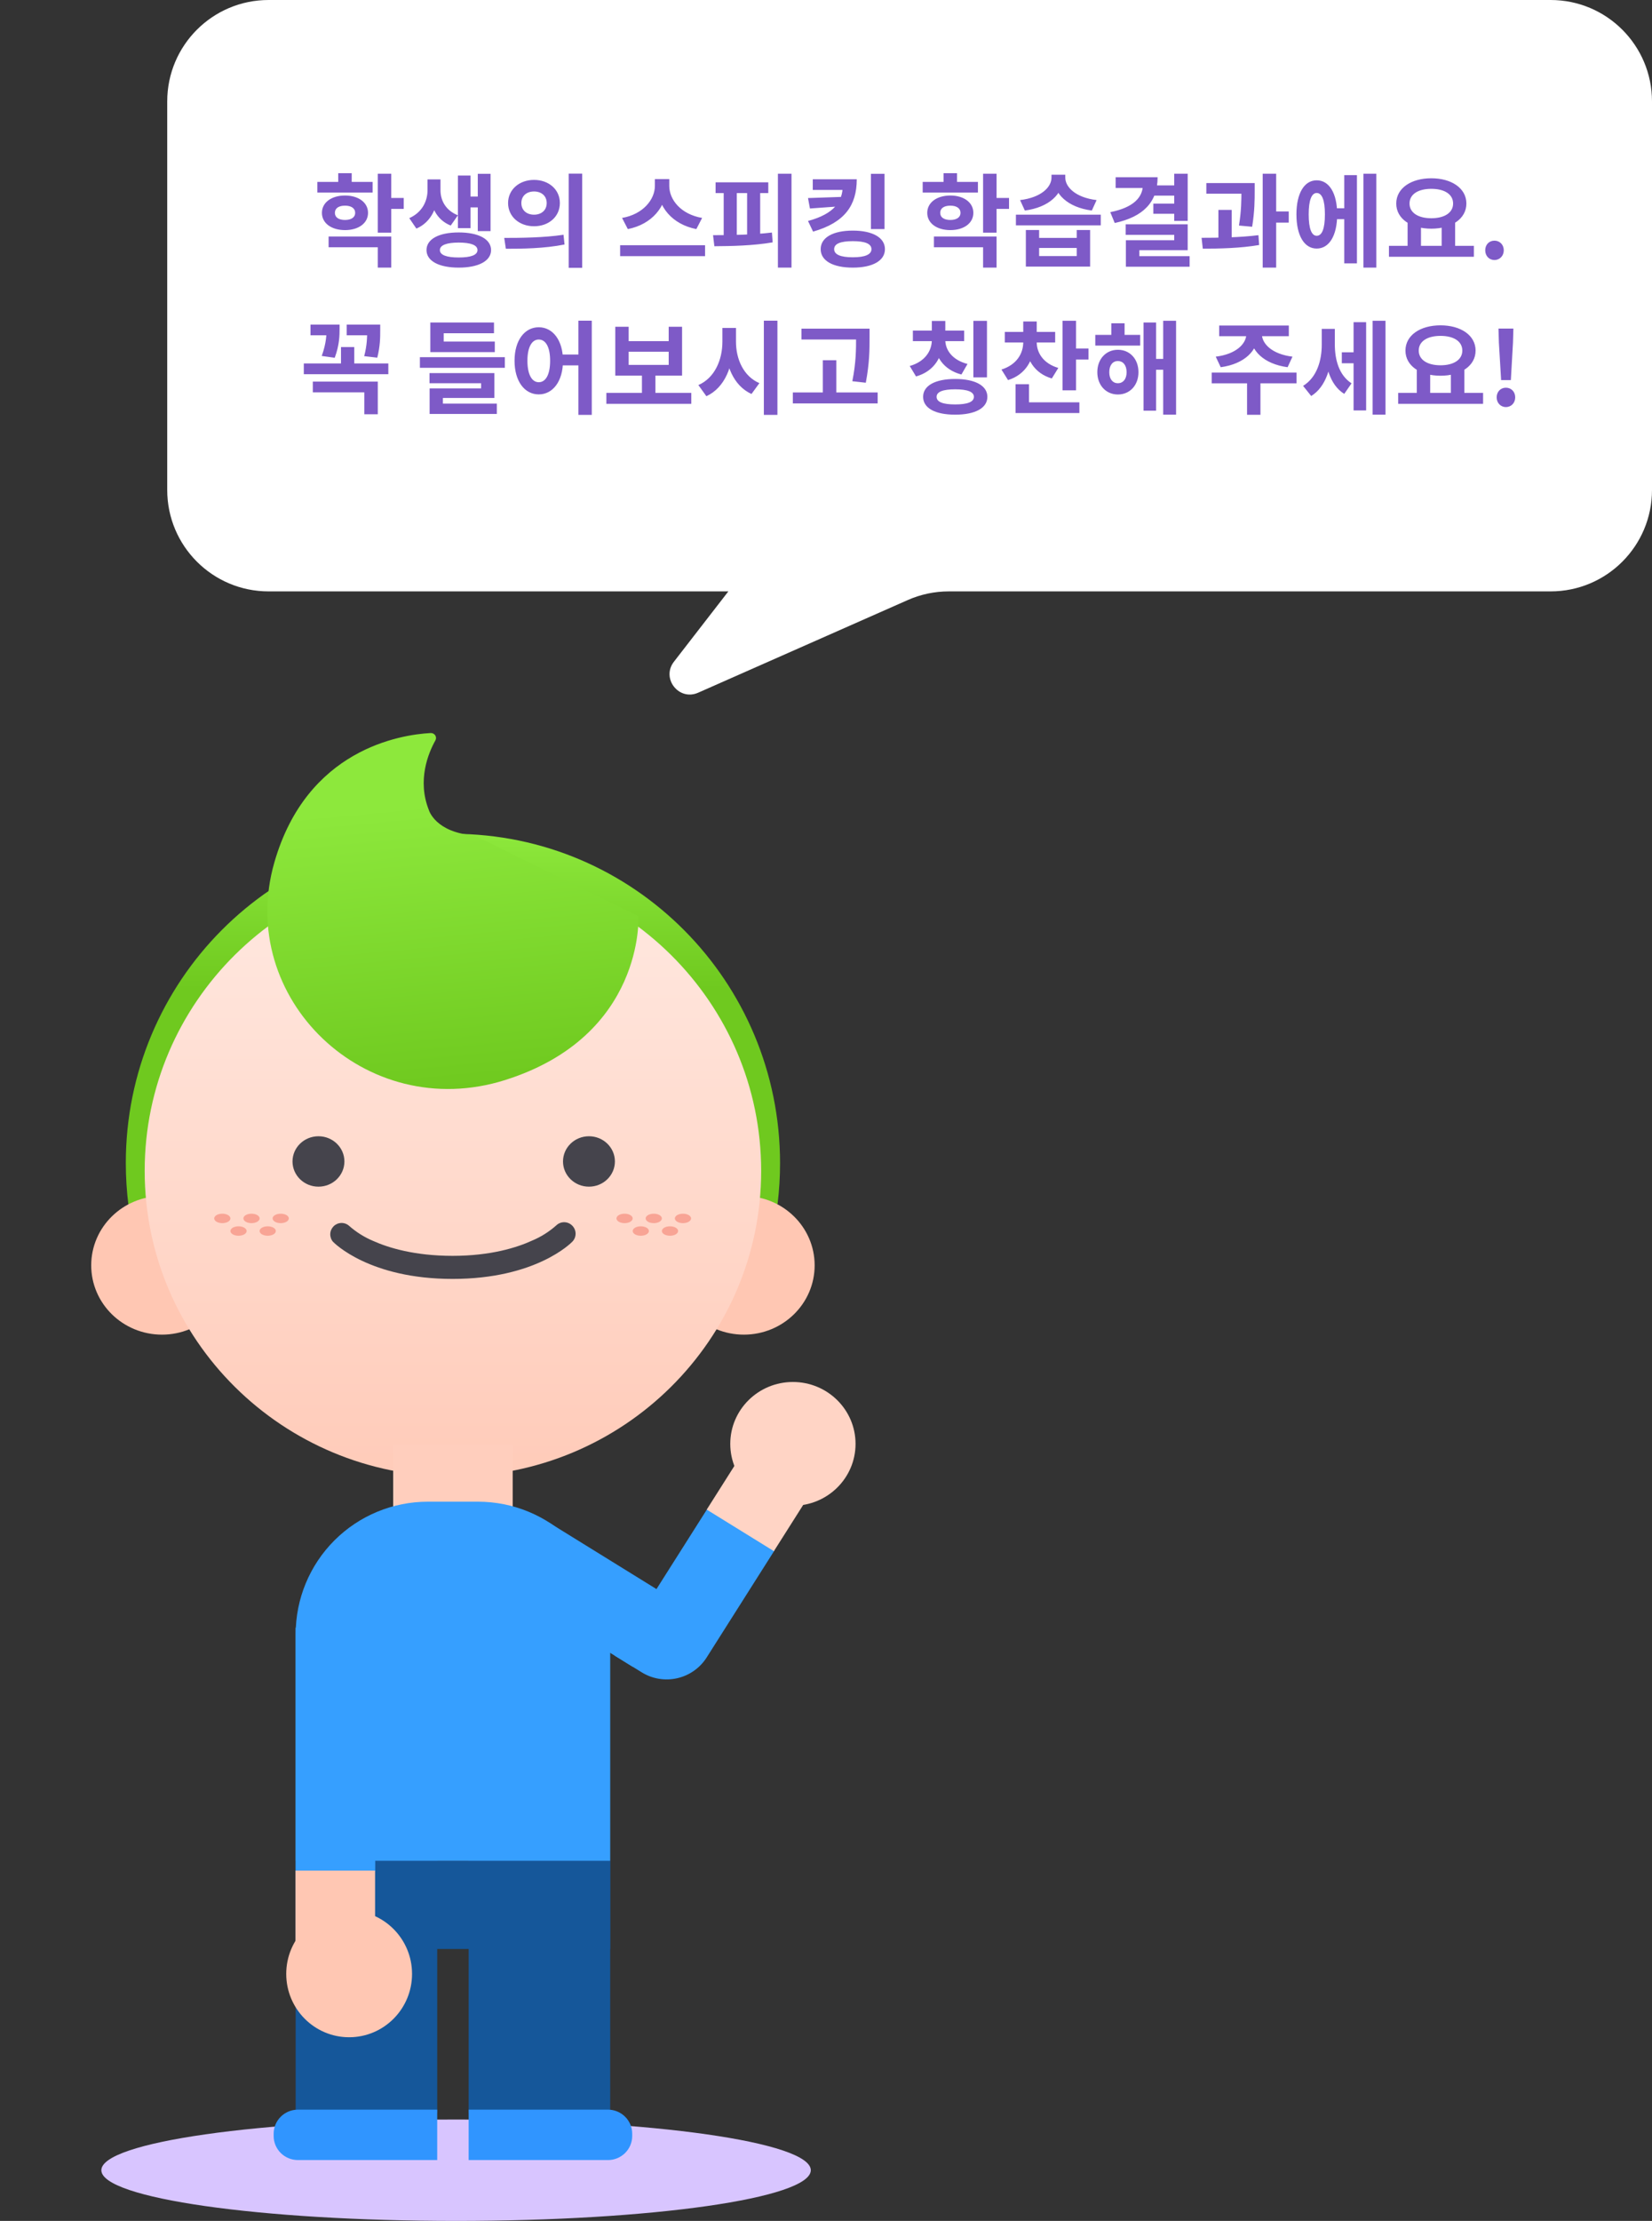 <svg width="326" height="438" viewBox="0 0 326 438" fill="none" xmlns="http://www.w3.org/2000/svg">
<rect x="0" y="0" width="326" height="438" fill="#333333" stroke="none"/>
<path d="M90 438C128.66 438 160 433.523 160 428C160 422.477 128.66 418 90 418C51.34 418 20 422.477 20 428C20 433.523 51.34 438 90 438Z" fill="#D8C5FF"/>
<path d="M120.413 366.977H58.344V384.372H120.413V366.977Z" fill="#15579A"/>
<path d="M86.277 416.679V366.977H58.346V416.679H86.277Z" fill="#15579A"/>
<path d="M120.414 416.679V366.977H92.483V416.679H120.414Z" fill="#15579A"/>
<path d="M86.277 416.055V425.995H58.786C58.158 425.995 57.535 425.872 56.955 425.634C56.374 425.395 55.847 425.046 55.403 424.605C54.959 424.164 54.606 423.641 54.366 423.065C54.125 422.489 54.002 421.872 54.002 421.249V420.801C54.002 419.542 54.505 418.335 55.403 417.445C56.3 416.555 57.517 416.055 58.786 416.055H86.277Z" fill="#3095FF"/>
<path d="M124.758 420.801V421.249C124.758 422.507 124.253 423.715 123.355 424.605C122.457 425.495 121.24 425.995 119.97 425.995H92.482V416.055H119.976C121.245 416.056 122.461 416.557 123.358 417.447C124.254 418.337 124.758 419.543 124.758 420.801V420.801Z" fill="#3095FF"/>
<path d="M25.359 237.756C25.004 234.967 24.827 232.16 24.828 229.35C24.828 193.496 53.729 164.445 89.38 164.445C125.03 164.445 153.932 193.527 153.932 229.394C153.934 232.093 153.769 234.79 153.439 237.47L25.359 237.756Z" fill="url(#paint0_linear_133_655)"/>
<path d="M31.965 263.211C39.678 263.211 45.931 257.092 45.931 249.543C45.931 241.994 39.678 235.875 31.965 235.875C24.253 235.875 18 241.994 18 249.543C18 257.092 24.253 263.211 31.965 263.211Z" fill="#FFC7B3"/>
<path d="M146.794 263.211C154.507 263.211 160.759 257.092 160.759 249.543C160.759 241.994 154.507 235.875 146.794 235.875C139.081 235.875 132.828 241.994 132.828 249.543C132.828 257.092 139.081 263.211 146.794 263.211Z" fill="#FFC7B3"/>
<path d="M89.378 291.184C122.973 291.184 150.206 264.203 150.206 230.92C150.206 197.637 122.973 170.656 89.378 170.656C55.784 170.656 28.551 197.637 28.551 230.92C28.551 264.203 55.784 291.184 89.378 291.184Z" fill="url(#paint1_linear_133_655)"/>
<path d="M125.99 180.647C125.99 180.647 127.273 204.287 99.689 212.997C72.105 221.706 46.445 196.822 54.143 170.071C60.558 147.743 79.007 144.894 84.973 144.564C85.153 144.554 85.333 144.591 85.493 144.671C85.654 144.751 85.79 144.871 85.887 145.018C85.984 145.166 86.038 145.336 86.044 145.511C86.05 145.686 86.008 145.86 85.922 146.014C84.524 148.502 82.285 153.902 84.639 159.775C84.639 159.775 85.922 164.217 93.62 164.752C93.595 164.752 126.311 180.927 125.99 180.647Z" fill="url(#paint2_linear_133_655)"/>
<path d="M101.172 284.969H77.586V297.397H101.172V284.969Z" fill="#FFCEBD"/>
<path d="M43.87 241.224C44.754 241.224 45.47 240.806 45.47 240.291C45.47 239.777 44.754 239.359 43.87 239.359C42.986 239.359 42.27 239.777 42.27 240.291C42.27 240.806 42.986 241.224 43.87 241.224Z" fill="#F8A495"/>
<path d="M49.632 241.224C50.516 241.224 51.232 240.806 51.232 240.291C51.232 239.777 50.516 239.359 49.632 239.359C48.748 239.359 48.031 239.777 48.031 240.291C48.031 240.806 48.748 241.224 49.632 241.224Z" fill="#F8A495"/>
<path d="M47.069 243.708C47.953 243.708 48.67 243.291 48.67 242.776C48.67 242.261 47.953 241.844 47.069 241.844C46.185 241.844 45.469 242.261 45.469 242.776C45.469 243.291 46.185 243.708 47.069 243.708Z" fill="#F8A495"/>
<path d="M52.831 243.708C53.715 243.708 54.431 243.291 54.431 242.776C54.431 242.261 53.715 241.844 52.831 241.844C51.947 241.844 51.23 242.261 51.23 242.776C51.23 243.291 51.947 243.708 52.831 243.708Z" fill="#F8A495"/>
<path d="M55.393 241.224C56.277 241.224 56.994 240.806 56.994 240.291C56.994 239.777 56.277 239.359 55.393 239.359C54.51 239.359 53.793 239.777 53.793 240.291C53.793 240.806 54.51 241.224 55.393 241.224Z" fill="#F8A495"/>
<path d="M123.253 241.224C124.137 241.224 124.853 240.806 124.853 240.291C124.853 239.777 124.137 239.359 123.253 239.359C122.369 239.359 121.652 239.777 121.652 240.291C121.652 240.806 122.369 241.224 123.253 241.224Z" fill="#F8A495"/>
<path d="M129.011 241.224C129.894 241.224 130.611 240.806 130.611 240.291C130.611 239.777 129.894 239.359 129.011 239.359C128.127 239.359 127.41 239.777 127.41 240.291C127.41 240.806 128.127 241.224 129.011 241.224Z" fill="#F8A495"/>
<path d="M126.452 243.708C127.336 243.708 128.052 243.291 128.052 242.776C128.052 242.261 127.336 241.844 126.452 241.844C125.568 241.844 124.852 242.261 124.852 242.776C124.852 243.291 125.568 243.708 126.452 243.708Z" fill="#F8A495"/>
<path d="M132.214 243.708C133.098 243.708 133.814 243.291 133.814 242.776C133.814 242.261 133.098 241.844 132.214 241.844C131.33 241.844 130.613 242.261 130.613 242.776C130.613 243.291 131.33 243.708 132.214 243.708Z" fill="#F8A495"/>
<path d="M134.772 241.224C135.656 241.224 136.373 240.806 136.373 240.291C136.373 239.777 135.656 239.359 134.772 239.359C133.888 239.359 133.172 239.777 133.172 240.291C133.172 240.806 133.888 241.224 134.772 241.224Z" fill="#F8A495"/>
<path d="M62.844 234.028C65.672 234.028 67.965 231.803 67.965 229.057C67.965 226.312 65.672 224.086 62.844 224.086C60.016 224.086 57.723 226.312 57.723 229.057C57.723 231.803 60.016 234.028 62.844 234.028Z" fill="#45444C"/>
<path d="M116.223 234.028C119.051 234.028 121.344 231.803 121.344 229.057C121.344 226.312 119.051 224.086 116.223 224.086C113.394 224.086 111.102 226.312 111.102 229.057C111.102 231.803 113.394 234.028 116.223 234.028Z" fill="#45444C"/>
<path d="M112.9 241.691C112.48 241.273 111.913 241.039 111.323 241.039C110.732 241.039 110.165 241.273 109.745 241.691C108.334 242.937 106.729 243.943 104.995 244.669C101.993 246.042 96.834 247.672 89.312 247.672C81.79 247.672 76.637 246.074 73.629 244.727C71.898 243.998 70.296 242.992 68.885 241.749C68.462 241.375 67.914 241.174 67.351 241.188C66.788 241.203 66.251 241.43 65.847 241.825C65.444 242.22 65.204 242.753 65.175 243.319C65.146 243.884 65.331 244.44 65.692 244.874C65.986 245.176 72.927 252.222 89.318 252.222C105.71 252.222 112.67 245.163 112.944 244.874C113.152 244.663 113.315 244.413 113.425 244.138C113.535 243.864 113.59 243.57 113.585 243.273C113.581 242.977 113.519 242.685 113.401 242.413C113.283 242.141 113.113 241.896 112.9 241.691Z" fill="#45444C"/>
<path d="M84.417 296.156H94.348C97.771 296.156 101.161 296.831 104.324 298.143C107.487 299.454 110.36 301.376 112.781 303.799C115.202 306.222 117.122 309.098 118.432 312.264C119.742 315.43 120.417 318.823 120.417 322.25V366.982H58.348V322.25C58.348 315.329 61.094 308.692 65.983 303.799C70.872 298.905 77.503 296.156 84.417 296.156Z" fill="#369FFF"/>
<path d="M74.046 321.008H58.336V369.049H74.046V321.008Z" fill="#369FFF"/>
<path d="M74.018 368.914H58.309V385.342H74.018V368.914Z" fill="#FFC7B3"/>
<path d="M68.898 401.775C75.754 401.775 81.312 396.181 81.312 389.282C81.312 382.382 75.754 376.789 68.898 376.789C62.042 376.789 56.484 382.382 56.484 389.282C56.484 396.181 62.042 401.775 68.898 401.775Z" fill="#FFC7B3"/>
<path d="M139.551 297.609L152.809 305.806L139.448 326.879C138.137 328.947 136.052 330.418 133.652 330.968C131.252 331.519 128.733 331.105 126.649 329.817L121.248 326.478L139.551 297.609Z" fill="#369FFF"/>
<path d="M161.344 292.306L148.086 284.109L139.461 297.714L152.719 305.91L161.344 292.306Z" fill="#FFD4C5"/>
<path d="M156.47 296.958C163.296 296.958 168.83 291.494 168.83 284.753C168.83 278.012 163.296 272.547 156.47 272.547C149.643 272.547 144.109 278.012 144.109 284.753C144.109 291.494 149.643 296.958 156.47 296.958Z" fill="#FFD4C5"/>
<path d="M124.883 328.733L133.184 315.641L108.234 300.215L99.934 313.308L124.883 328.733Z" fill="#369FFF"/>
<path d="M33 20C33 8.954 41.954 0 53 0H306C317.046 0 326 8.954 326 20V96.631C326 107.677 317.046 116.631 306 116.631H187.221C184.438 116.631 181.685 117.212 179.139 118.337L137.765 136.615C133.967 138.292 130.444 133.789 132.986 130.507L143.731 116.631H53C41.954 116.631 33 107.677 33 96.631V20Z" fill="white"/>
<path d="M62.626 35.88H73.526V37.98H62.626V35.88ZM68.086 38.56C70.746 38.56 72.626 39.94 72.626 41.98C72.626 44.02 70.746 45.38 68.086 45.38C65.406 45.38 63.526 44.02 63.526 41.98C63.526 39.94 65.406 38.56 68.086 38.56ZM68.086 40.56C66.886 40.56 66.086 41.04 66.086 41.98C66.086 42.9 66.886 43.38 68.086 43.38C69.266 43.38 70.086 42.9 70.086 41.98C70.086 41.04 69.266 40.56 68.086 40.56ZM74.546 34.26H77.206V45.88H74.546V34.26ZM76.466 39.04H79.666V41.2H76.466V39.04ZM64.846 46.64H77.206V52.78H74.546V48.76H64.846V46.64ZM66.746 34.16H69.406V37.08H66.746V34.16ZM84.365 35.38H86.445V37.52C86.445 40.66 85.185 43.8 82.165 45.08L80.765 43.02C83.345 41.88 84.365 39.6 84.365 37.52V35.38ZM84.845 35.38H86.925V37.52C86.925 39.5 87.925 41.5 90.365 42.46L88.945 44.48C86.065 43.34 84.845 40.54 84.845 37.52V35.38ZM94.285 34.28H96.805V45.58H94.285V34.28ZM92.065 38.76H95.005V40.9H92.065V38.76ZM90.365 34.62H92.845V45H90.365V34.62ZM90.525 45.84C94.405 45.84 96.905 47.14 96.905 49.32C96.905 51.48 94.405 52.78 90.525 52.78C86.625 52.78 84.165 51.48 84.165 49.32C84.165 47.14 86.625 45.84 90.525 45.84ZM90.525 47.84C88.145 47.84 86.805 48.34 86.805 49.32C86.805 50.3 88.145 50.78 90.525 50.78C92.905 50.78 94.225 50.3 94.225 49.32C94.225 48.34 92.905 47.84 90.525 47.84ZM105.383 35.48C108.303 35.48 110.483 37.38 110.483 40.04C110.483 42.72 108.303 44.62 105.383 44.62C102.483 44.62 100.263 42.72 100.263 40.04C100.263 37.38 102.483 35.48 105.383 35.48ZM105.383 37.76C103.963 37.76 102.883 38.6 102.883 40.04C102.883 41.5 103.963 42.34 105.383 42.34C106.803 42.34 107.883 41.5 107.883 40.04C107.883 38.6 106.803 37.76 105.383 37.76ZM112.223 34.24H114.883V52.82H112.223V34.24ZM99.823 49.06L99.503 46.92C102.763 46.92 107.303 46.88 111.203 46.3L111.403 48.22C107.383 49.02 103.023 49.06 99.823 49.06ZM129.233 35.32H131.553V36.66C131.553 40.68 128.693 44.24 123.893 45.18L122.753 42.98C126.933 42.26 129.233 39.32 129.233 36.66V35.32ZM129.773 35.32H132.073V36.66C132.073 39.38 134.353 42.26 138.553 42.98L137.413 45.18C132.613 44.24 129.773 40.74 129.773 36.66V35.32ZM122.373 48.36H139.133V50.52H122.373V48.36ZM153.511 34.26H156.191V52.78H153.511V34.26ZM141.211 35.96H151.611V38.08H141.211V35.96ZM140.971 48.56L140.711 46.38C144.051 46.38 148.511 46.32 152.331 45.86L152.471 47.8C148.571 48.46 144.311 48.54 140.971 48.56ZM142.811 37.62H145.391V46.96H142.811V37.62ZM147.431 37.62H150.011V46.96H147.431V37.62ZM166.31 35.36H169.07C169.07 40.52 166.67 43.9 160.45 45.68L159.45 43.58C164.69 42.16 166.31 39.7 166.31 36.52V35.36ZM160.39 35.36H167.87V37.46H160.39V35.36ZM166.43 38.82V40.64L159.83 41.12L159.45 39.06L166.43 38.82ZM171.87 34.28H174.55V45.18H171.87V34.28ZM168.29 45.48C172.17 45.48 174.63 46.84 174.63 49.14C174.63 51.44 172.17 52.78 168.29 52.78C164.39 52.78 161.95 51.44 161.95 49.14C161.95 46.84 164.39 45.48 168.29 45.48ZM168.29 47.56C165.87 47.56 164.61 48.06 164.61 49.14C164.61 50.2 165.87 50.74 168.29 50.74C170.69 50.74 171.97 50.2 171.97 49.14C171.97 48.06 170.69 47.56 168.29 47.56ZM182.079 35.88H192.979V37.98H182.079V35.88ZM187.539 38.56C190.199 38.56 192.079 39.94 192.079 41.98C192.079 44.02 190.199 45.38 187.539 45.38C184.859 45.38 182.979 44.02 182.979 41.98C182.979 39.94 184.859 38.56 187.539 38.56ZM187.539 40.56C186.339 40.56 185.539 41.04 185.539 41.98C185.539 42.9 186.339 43.38 187.539 43.38C188.719 43.38 189.539 42.9 189.539 41.98C189.539 41.04 188.719 40.56 187.539 40.56ZM193.999 34.26H196.659V45.88H193.999V34.26ZM195.919 39.04H199.119V41.2H195.919V39.04ZM184.299 46.64H196.659V52.78H193.999V48.76H184.299V46.64ZM186.199 34.16H188.859V37.08H186.199V34.16ZM202.438 45.36H205.058V46.92H212.478V45.36H215.118V52.58H202.438V45.36ZM205.058 48.9V50.5H212.478V48.9H205.058ZM200.478 42.34H217.218V44.44H200.478V42.34ZM207.498 34.46H209.778V35.02C209.778 38.24 207.018 40.9 202.238 41.52L201.298 39.46C205.478 38.96 207.498 36.9 207.498 35.02V34.46ZM207.938 34.46H210.218V35.02C210.218 36.88 212.238 38.96 216.398 39.46L215.458 41.52C210.678 40.9 207.938 38.22 207.938 35.02V34.46ZM231.716 34.26H234.376V43.56H231.716V34.26ZM225.536 34.96H228.436C228.436 39.88 225.596 42.76 219.976 43.98L219.096 41.84C223.736 40.92 225.536 38.88 225.536 36.4V34.96ZM220.156 34.96H226.656V37.08H220.156V34.96ZM227.716 36.56H232.056V38.58H227.716V36.56ZM227.596 40.16H231.956V42.16H227.596V40.16ZM222.136 44.24H234.376V49.34H224.836V51.64H222.176V47.38H231.716V46.32H222.136V44.24ZM222.176 50.52H234.756V52.6H222.176V50.52ZM238.055 36.1H246.035V38.2H238.055V36.1ZM240.435 41.4H243.055V47.68H240.435V41.4ZM244.975 36.1H247.595V37.6C247.595 39.4 247.595 41.64 247.095 44.72L244.495 44.48C244.975 41.52 244.975 39.38 244.975 37.6V36.1ZM249.175 34.26H251.835V52.78H249.175V34.26ZM251.055 41.7H254.315V43.9H251.055V41.7ZM237.355 49.04L237.115 46.9C240.375 46.9 244.695 46.84 248.335 46.38L248.475 48.32C244.735 48.96 240.575 49.04 237.355 49.04ZM263.073 41.08H266.113V43.22H263.073V41.08ZM269.053 34.26H271.593V52.78H269.053V34.26ZM265.273 34.54H267.773V51.94H265.273V34.54ZM259.833 35.56C262.293 35.56 263.873 38.1 263.873 42.28C263.873 46.48 262.293 49.02 259.833 49.02C257.393 49.02 255.833 46.48 255.833 42.28C255.833 38.1 257.393 35.56 259.833 35.56ZM259.833 38.06C258.833 38.06 258.253 39.46 258.253 42.28C258.253 45.12 258.833 46.5 259.833 46.5C260.873 46.5 261.453 45.12 261.453 42.28C261.453 39.46 260.873 38.06 259.833 38.06ZM277.771 43.66H280.411V48.86H277.771V43.66ZM284.491 43.66H287.151V48.86H284.491V43.66ZM274.091 48.48H290.851V50.64H274.091V48.48ZM282.451 35.16C286.431 35.16 289.371 37.12 289.371 40.14C289.371 43.16 286.431 45.1 282.451 45.1C278.451 45.1 275.531 43.16 275.531 40.14C275.531 37.12 278.451 35.16 282.451 35.16ZM282.451 37.24C279.871 37.24 278.151 38.3 278.151 40.14C278.151 41.96 279.871 43.04 282.451 43.04C285.031 43.04 286.751 41.96 286.751 40.14C286.751 38.3 285.031 37.24 282.451 37.24ZM294.91 51.28C293.85 51.28 293.09 50.46 293.09 49.36C293.09 48.26 293.85 47.46 294.91 47.46C295.95 47.46 296.75 48.26 296.75 49.36C296.75 50.46 295.95 51.28 294.91 51.28ZM68.411 64.02H73.531V66.12H68.411V64.02ZM59.951 71.68H76.631V73.8H59.951V71.68ZM67.291 68.44H69.911V72.58H67.291V68.44ZM72.451 64.02H75.031V65.18C75.031 66.48 75.031 68.26 74.451 70.54L71.871 70.24C72.451 68 72.451 66.44 72.451 65.18V64.02ZM61.731 75.26H74.551V81.7H71.891V77.38H61.731V75.26ZM61.271 64.02H65.691V66.12H61.271V64.02ZM64.431 64.02H67.011V64.82C67.011 66.02 67.011 68 66.051 70.56L63.491 70.2C64.431 67.58 64.431 65.92 64.431 64.82V64.02ZM82.861 70.44H99.621V72.54H82.861V70.44ZM84.921 67.36H97.641V69.44H84.921V67.36ZM84.921 63.6H97.481V65.72H87.561V69.16H84.921V63.6ZM84.761 73.58H97.561V78.48H87.401V80.08H84.781V76.6H94.941V75.58H84.761V73.58ZM84.781 79.6H98.041V81.64H84.781V79.6ZM106.319 64.54C109.079 64.54 111.099 67.1 111.099 71.14C111.099 75.22 109.079 77.78 106.319 77.78C103.539 77.78 101.539 75.22 101.539 71.14C101.539 67.1 103.539 64.54 106.319 64.54ZM106.319 66.96C104.979 66.96 104.079 68.42 104.079 71.14C104.079 73.9 104.979 75.38 106.319 75.38C107.679 75.38 108.559 73.9 108.559 71.14C108.559 68.42 107.679 66.96 106.319 66.96ZM114.139 63.24H116.779V81.82H114.139V63.24ZM110.319 69.92H115.259V72.06H110.319V69.92ZM119.658 77.48H136.418V79.64H119.658V77.48ZM126.678 73.52H129.338V78H126.678V73.52ZM121.418 64.44H124.058V67.28H131.958V64.44H134.598V74.08H121.418V64.44ZM124.058 69.36V71.96H131.958V69.36H124.058ZM142.556 64.68H144.716V67.38C144.716 72.14 143.076 76.44 139.396 78.14L137.816 75.94C141.036 74.54 142.556 70.98 142.556 67.38V64.68ZM143.076 64.68H145.236V67.38C145.236 70.8 146.696 74.2 149.856 75.56L148.296 77.7C144.716 76.06 143.076 71.94 143.076 67.38V64.68ZM150.736 63.24H153.416V81.82H150.736V63.24ZM158.155 64.82H169.895V66.96H158.155V64.82ZM156.455 77.4H173.195V79.56H156.455V77.4ZM162.375 71.04H165.035V78.46H162.375V71.04ZM168.935 64.82H171.595V66.6C171.595 68.92 171.595 71.52 170.855 75.48L168.195 75.18C168.935 71.5 168.935 68.82 168.935 66.6V64.82ZM183.884 66.38H186.064V67.06C186.064 70.32 184.364 73.24 180.764 74.24L179.524 72.18C182.564 71.32 183.884 69.16 183.884 67.06V66.38ZM184.384 66.38H186.544V67.06C186.544 69 187.904 71 190.924 71.78L189.724 73.86C186.124 72.92 184.384 70.16 184.384 67.06V66.38ZM180.144 65.2H190.264V67.28H180.144V65.2ZM183.884 63.3H186.544V66.12H183.884V63.3ZM192.084 63.28H194.764V74.42H192.084V63.28ZM188.484 74.74C192.404 74.74 194.844 76.04 194.844 78.26C194.844 80.5 192.404 81.78 188.484 81.78C184.564 81.78 182.164 80.5 182.164 78.26C182.164 76.04 184.564 74.74 188.484 74.74ZM188.484 76.78C186.084 76.78 184.824 77.26 184.824 78.26C184.824 79.28 186.084 79.76 188.484 79.76C190.904 79.76 192.184 79.28 192.184 78.26C192.184 77.26 190.904 76.78 188.484 76.78ZM201.923 66.78H204.083V67.48C204.083 70.86 202.443 73.86 198.923 74.96L197.623 72.88C200.623 71.94 201.923 69.72 201.923 67.48V66.78ZM202.403 66.78H204.583V67.48C204.583 69.54 205.843 71.68 208.843 72.56L207.563 74.64C204.063 73.62 202.403 70.7 202.403 67.48V66.78ZM198.283 65.46H208.223V67.54H198.283V65.46ZM201.923 63.4H204.583V66.28H201.923V63.4ZM209.683 63.26H212.343V76.98H209.683V63.26ZM211.583 68.74H214.803V70.9H211.583V68.74ZM200.403 79.34H213.003V81.46H200.403V79.34ZM200.403 75.78H203.063V80.72H200.403V75.78ZM216.141 66.04H225.001V68.16H216.141V66.04ZM220.601 68.98C222.961 68.98 224.661 70.8 224.661 73.4C224.661 75.98 222.961 77.8 220.601 77.8C218.261 77.8 216.541 75.98 216.541 73.4C216.541 70.8 218.261 68.98 220.601 68.98ZM220.601 71.2C219.601 71.2 218.901 72 218.901 73.4C218.901 74.8 219.601 75.58 220.601 75.58C221.601 75.58 222.321 74.8 222.321 73.4C222.321 72 221.601 71.2 220.601 71.2ZM229.541 63.26H232.081V81.78H229.541V63.26ZM227.321 70.78H230.381V72.92H227.321V70.78ZM225.661 63.6H228.141V81H225.661V63.6ZM219.301 63.76H221.921V67.38H219.301V63.76ZM245.951 65.32H248.251V65.86C248.251 69.12 245.591 71.78 240.891 72.42L239.911 70.34C243.991 69.84 245.951 67.76 245.951 65.86V65.32ZM246.711 65.32H249.011V65.86C249.011 67.76 250.971 69.84 255.051 70.34L254.091 72.42C249.371 71.78 246.711 69.12 246.711 65.86V65.32ZM246.091 75H248.731V81.8H246.091V75ZM239.111 73.48H255.851V75.6H239.111V73.48ZM240.591 64.2H254.331V66.3H240.591V64.2ZM264.789 69.48H267.849V71.64H264.789V69.48ZM260.829 64.86H262.869V67.98C262.869 72.18 261.709 76.28 258.749 78.1L257.149 76.1C259.869 74.42 260.829 71.12 260.829 67.98V64.86ZM261.409 64.86H263.409V67.86C263.409 70.88 264.189 73.96 266.709 75.6L265.269 77.68C262.329 75.86 261.409 71.86 261.409 67.86V64.86ZM270.869 63.26H273.409V81.78H270.869V63.26ZM267.109 63.54H269.589V80.94H267.109V63.54ZM279.588 72.66H282.228V77.86H279.588V72.66ZM286.308 72.66H288.968V77.86H286.308V72.66ZM275.908 77.48H292.668V79.64H275.908V77.48ZM284.268 64.16C288.248 64.16 291.188 66.12 291.188 69.14C291.188 72.16 288.248 74.1 284.268 74.1C280.268 74.1 277.348 72.16 277.348 69.14C277.348 66.12 280.268 64.16 284.268 64.16ZM284.268 66.24C281.688 66.24 279.968 67.3 279.968 69.14C279.968 70.96 281.688 72.04 284.268 72.04C286.848 72.04 288.568 70.96 288.568 69.14C288.568 67.3 286.848 66.24 284.268 66.24ZM296.226 74.96L295.786 67.58L295.706 64.8H298.646L298.566 67.58L298.146 74.96H296.226ZM297.166 80.28C296.126 80.28 295.346 79.46 295.346 78.36C295.346 77.26 296.126 76.46 297.166 76.46C298.226 76.46 299.006 77.26 299.006 78.36C299.006 79.46 298.226 80.28 297.166 80.28Z" fill="#7E5AC7"/>
<defs>
<linearGradient id="paint0_linear_133_655" x1="89.38" y1="164.445" x2="89.38" y2="194.888" gradientUnits="userSpaceOnUse">
<stop stop-color="#8DE83C"/>
<stop offset="1" stop-color="#6FC91F"/>
</linearGradient>
<linearGradient id="paint1_linear_133_655" x1="89.378" y1="170.656" x2="89.378" y2="291.184" gradientUnits="userSpaceOnUse">
<stop stop-color="#FFE9E1"/>
<stop offset="1" stop-color="#FFCBB9"/>
</linearGradient>
<linearGradient id="paint2_linear_133_655" x1="84.103" y1="158.541" x2="89.388" y2="214.766" gradientUnits="userSpaceOnUse">
<stop stop-color="#8DE83C"/>
<stop offset="1" stop-color="#6FC91F"/>
</linearGradient>
</defs>
</svg>
